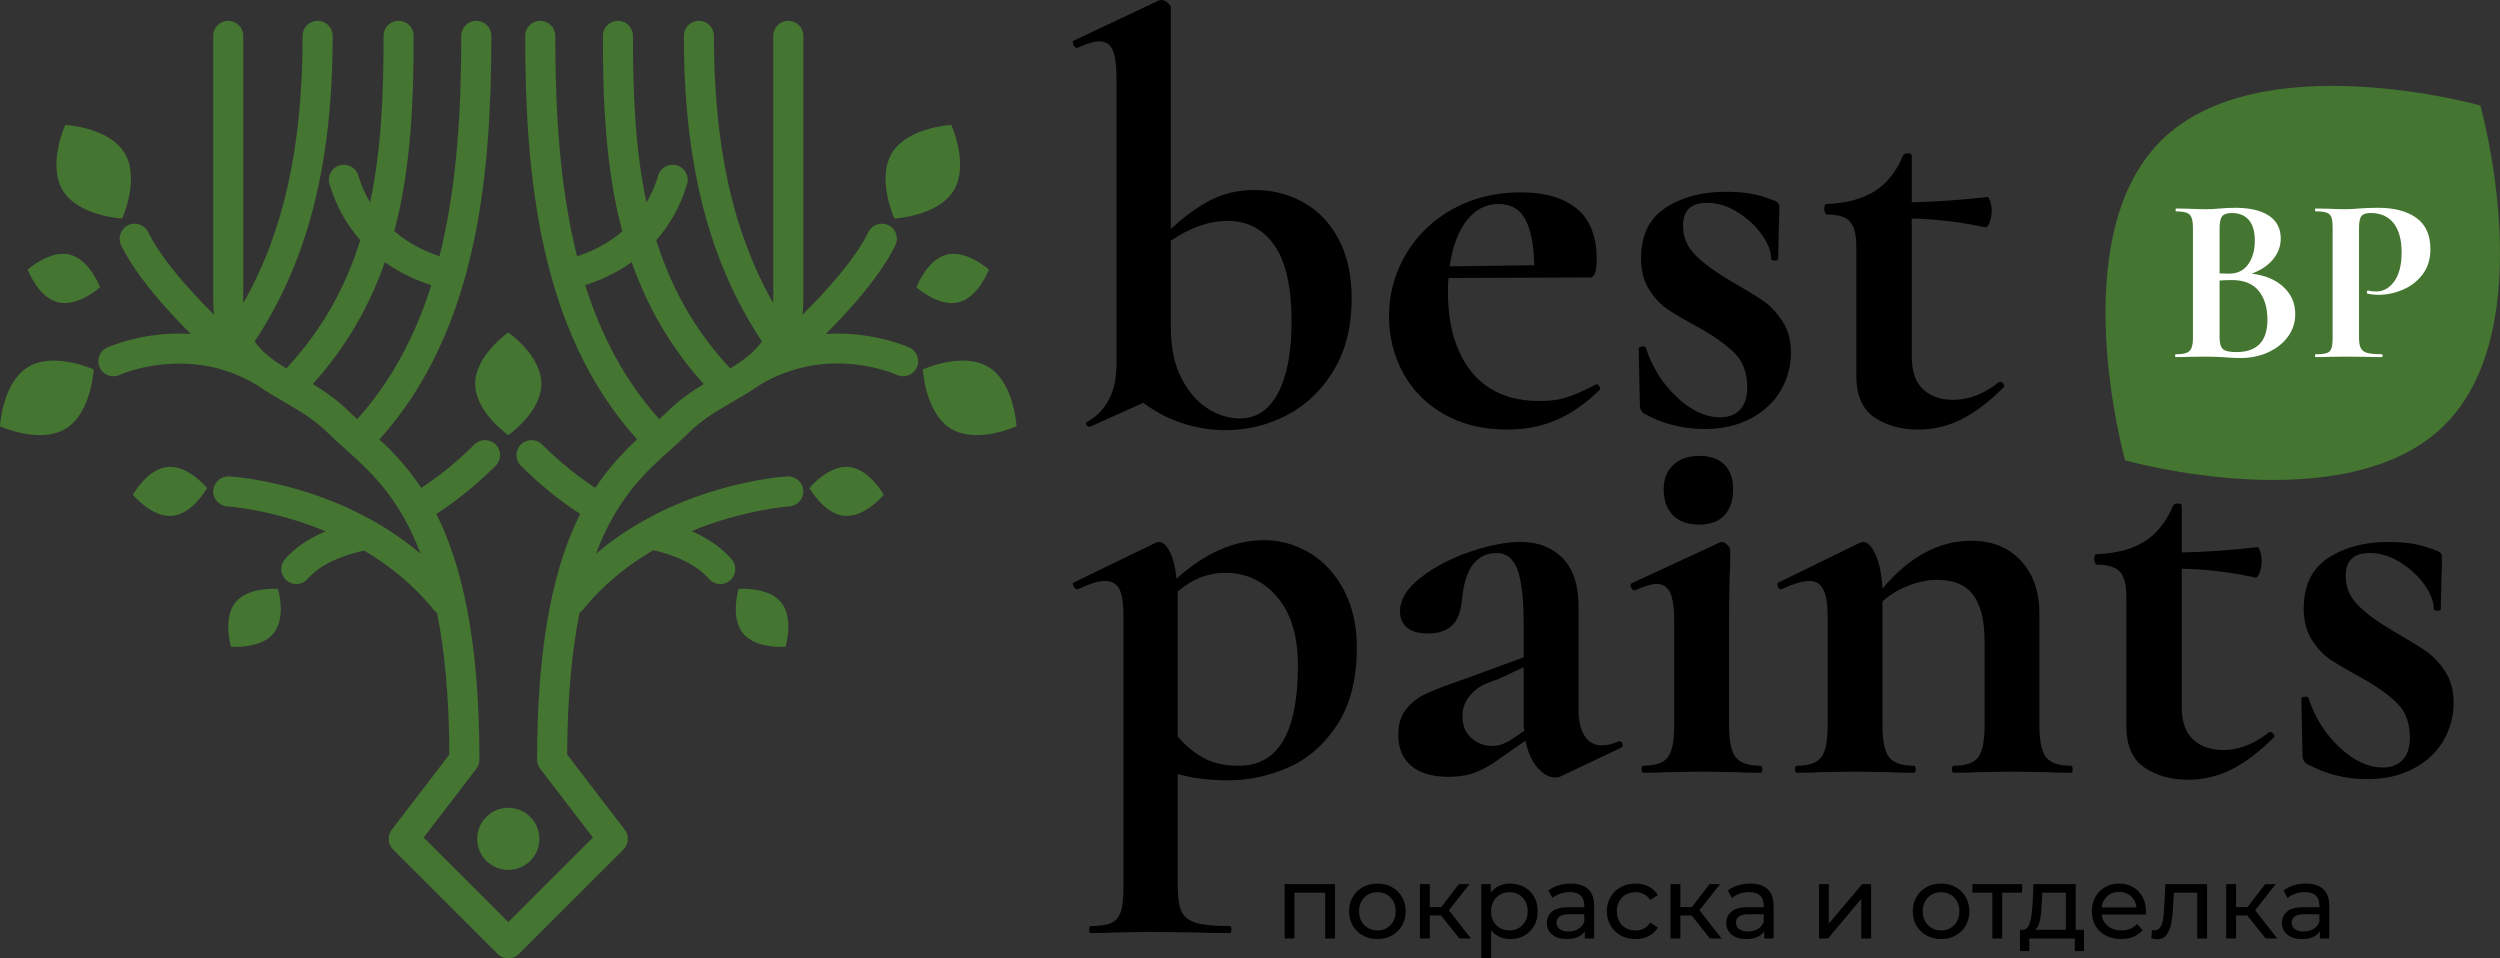 <?xml version="1.0" encoding="UTF-8"?> <svg xmlns="http://www.w3.org/2000/svg" width="300" height="115" viewBox="0 0 300 115" fill="none"><rect x="0" y="0" width="300" height="115" fill="#333333" stroke="none"/><path d="M14.657 26.225C14.657 26.225 16.836 21.46 14.951 18.358C13.065 15.257 7.831 14.99 7.831 14.99C7.831 14.99 5.653 19.754 7.537 22.855C9.424 25.956 14.657 26.225 14.657 26.225ZM3.373 44.039C0.267 45.924 0 51.155 0 51.155C0 51.155 4.768 53.33 7.874 51.448C10.978 49.563 11.243 44.334 11.243 44.334C11.243 44.334 6.477 42.155 3.373 44.039ZM6.965 36.278C9.365 36.861 12.011 34.475 12.011 34.475C12.011 34.475 10.766 31.138 8.365 30.551C5.967 29.966 3.319 32.352 3.319 32.352C3.319 32.352 4.565 35.69 6.965 36.278ZM20.129 56.031C17.667 56.258 15.942 59.374 15.942 59.374C15.942 59.374 18.208 62.126 20.666 61.903C23.127 61.679 24.852 58.559 24.852 58.559C24.852 58.559 22.59 55.806 20.129 56.031ZM28.252 72.282C26.693 74.195 27.72 77.61 27.72 77.61C27.72 77.61 31.273 77.913 32.831 75.997C34.388 74.078 33.358 70.67 33.358 70.67C33.358 70.67 29.807 70.366 28.252 72.282Z" fill="#447531"></path><path d="M109.135 41.713C108.87 41.59 104.685 39.73 99.099 40.072C102.102 37.069 105.68 33.056 107.446 29.436C107.882 28.541 107.51 27.46 106.614 27.024C105.715 26.591 104.637 26.961 104.201 27.856C102.606 31.127 99.154 34.932 96.3 37.761C96.359 37.221 96.4 36.66 96.4 36.06V4.299C96.4 3.304 95.594 2.498 94.596 2.498C93.601 2.498 92.792 3.304 92.792 4.299V36.06C92.792 36.163 92.775 36.243 92.773 36.34C87.942 27.854 85.67 17.541 85.67 4.299C85.67 3.304 84.863 2.498 83.866 2.498C82.869 2.498 82.062 3.304 82.062 4.299C82.062 19.697 85.066 31.376 91.428 40.968C90.517 42.278 89.209 43.244 87.621 44.204C83.228 39.504 80.463 34.295 78.75 28.818C80.27 27.104 81.604 24.91 82.449 22.087C82.735 21.135 82.191 20.13 81.237 19.844C80.279 19.56 79.275 20.101 78.99 21.058C78.624 22.284 78.134 23.348 77.575 24.298C76.181 17.759 75.954 10.962 75.954 4.299C75.954 3.304 75.148 2.498 74.15 2.498C73.155 2.498 72.347 3.304 72.347 4.299C72.347 12.114 72.646 20.117 74.673 27.768C72.719 29.439 70.633 30.318 69.246 30.749C67.094 22.18 66.633 12.961 66.633 4.299C66.633 3.304 65.827 2.498 64.829 2.498C63.833 2.498 63.025 3.304 63.025 4.299C63.025 20.974 64.672 39.67 76.454 52.729C74.801 54.27 73.06 56.088 71.432 58.548C69.752 57.44 67.436 55.722 65.053 53.339C64.348 52.635 63.204 52.635 62.502 53.339C61.797 54.043 61.797 55.182 62.502 55.886C65.119 58.504 67.64 60.389 69.622 61.672C66.674 67.544 64.45 76.437 64.45 91.156C64.45 91.545 64.58 91.936 64.822 92.248L71.146 100.505L60.993 110.651L50.838 100.505L57.164 92.248C57.403 91.936 57.533 91.545 57.533 91.156C57.533 76.437 55.31 67.544 52.36 61.672C54.342 60.389 56.866 58.504 59.483 55.886C60.187 55.186 60.187 54.043 59.483 53.339C58.778 52.635 57.637 52.635 56.931 53.339C54.547 55.722 52.231 57.44 50.552 58.548C48.923 56.088 47.183 54.27 45.532 52.729C57.318 39.668 58.958 20.963 58.958 4.299C58.958 3.304 58.151 2.498 57.154 2.498C56.158 2.498 55.351 3.304 55.351 4.299C55.351 12.956 54.891 22.171 52.741 30.737C51.36 30.302 49.273 29.418 47.317 27.747C49.338 20.104 49.637 12.11 49.637 4.299C49.637 3.304 48.83 2.498 47.833 2.498C46.837 2.498 46.029 3.304 46.029 4.299C46.029 10.961 45.803 17.752 44.411 24.288C43.85 23.341 43.358 22.278 42.994 21.058C42.708 20.101 41.703 19.56 40.748 19.844C39.794 20.13 39.251 21.135 39.539 22.087C40.382 24.91 41.717 27.104 43.234 28.818C41.523 34.293 38.755 39.504 34.363 44.204C32.777 43.244 31.469 42.281 30.556 40.971C36.919 31.376 39.921 19.697 39.921 4.299C39.921 3.304 39.115 2.498 38.116 2.498C37.121 2.498 36.312 3.304 36.312 4.299C36.312 17.542 34.042 27.854 29.213 36.34C29.209 36.243 29.192 36.163 29.192 36.06V4.299C29.192 3.304 28.385 2.498 27.387 2.498C26.391 2.498 25.582 3.304 25.582 4.299V36.06C25.582 36.66 25.623 37.218 25.684 37.758C22.83 34.93 19.378 31.126 17.784 27.856C17.345 26.961 16.267 26.591 15.37 27.024C14.476 27.46 14.103 28.541 14.539 29.436C16.305 33.056 19.885 37.069 22.887 40.072C17.301 39.73 13.114 41.59 12.849 41.713C11.945 42.13 11.55 43.2 11.967 44.103C12.386 45.008 13.458 45.403 14.362 44.987C14.444 44.946 22.704 41.243 30.912 46.255C30.912 46.259 30.916 46.259 30.916 46.259C31.921 46.966 32.973 47.579 33.99 48.169C35.842 49.248 37.756 50.36 39.341 51.941C40.01 52.607 40.724 53.248 41.482 53.926C44.401 56.534 47.921 59.684 50.471 66.451C40.523 58.011 28.091 57.202 27.487 57.168C26.498 57.14 25.641 57.875 25.585 58.87C25.532 59.864 26.293 60.712 27.287 60.767C27.38 60.776 32.777 61.137 39.074 63.759C37.369 64.479 35.538 65.543 34.189 67.105C33.538 67.856 33.62 68.995 34.375 69.644C34.717 69.94 35.137 70.086 35.554 70.086C36.06 70.086 36.563 69.874 36.921 69.456C38.793 67.294 42.291 66.366 43.703 66.073C46.673 67.832 49.618 70.147 52.103 73.251C52.197 73.371 52.327 73.431 52.442 73.523C53.337 78.002 53.893 83.549 53.925 90.543L47.011 99.568C46.463 100.289 46.531 101.302 47.169 101.939L59.716 114.471C60.07 114.825 60.532 115.001 60.993 115.001C61.454 115.001 61.916 114.825 62.268 114.471L74.816 101.939C75.455 101.302 75.524 100.289 74.973 99.568L68.059 90.543C68.09 83.549 68.647 78.002 69.543 73.523C69.657 73.431 69.786 73.371 69.881 73.251C72.39 70.12 75.372 67.79 78.383 66.026C79.515 66.262 83.09 67.174 85.066 69.456C85.422 69.874 85.924 70.086 86.432 70.086C86.848 70.086 87.269 69.94 87.61 69.644C88.363 68.995 88.448 67.856 87.795 67.105C86.433 65.527 84.637 64.457 82.99 63.734C89.25 61.142 94.609 60.776 94.699 60.767C95.693 60.71 96.454 59.861 96.397 58.87C96.34 57.875 95.5 57.136 94.498 57.168C93.891 57.202 81.461 58.011 71.512 66.451C74.063 59.684 77.583 56.534 80.504 53.926C81.259 53.248 81.973 52.607 82.643 51.941C84.228 50.36 86.141 49.248 87.994 48.169C89.013 47.579 90.065 46.966 91.066 46.259C91.07 46.259 91.07 46.259 91.073 46.255C99.224 41.275 107.288 44.835 107.623 44.987C108.528 45.403 109.6 45.008 110.017 44.103C110.436 43.2 110.04 42.13 109.135 41.713ZM37.537 46.085C41.651 41.53 44.381 36.596 46.178 31.459C48.24 32.928 50.301 33.763 51.76 34.21C49.893 40.129 47.074 45.63 42.87 50.296C42.543 49.996 42.193 49.69 41.892 49.393C40.524 48.026 39.006 46.988 37.537 46.085ZM80.09 49.393C79.793 49.69 79.44 49.996 79.113 50.296C74.913 45.627 72.092 40.129 70.225 34.21C71.685 33.763 73.745 32.928 75.806 31.459C77.604 36.596 80.335 41.53 84.449 46.085C82.978 46.984 81.458 48.026 80.09 49.393ZM114.447 22.855C116.331 19.754 114.153 14.99 114.153 14.99C114.153 14.99 108.919 15.258 107.033 18.358C105.149 21.46 107.326 26.225 107.326 26.225C107.326 26.225 112.562 25.956 114.447 22.855ZM118.613 44.04C115.507 42.155 110.741 44.334 110.741 44.334C110.741 44.334 111.008 49.564 114.113 51.449C117.218 53.33 121.984 51.155 121.984 51.155C121.984 51.155 121.719 45.924 118.613 44.04ZM113.617 30.551C111.219 31.138 109.974 34.475 109.974 34.475C109.974 34.475 112.619 36.861 115.019 36.278C117.42 35.69 118.665 32.352 118.665 32.352C118.665 32.352 116.019 29.966 113.617 30.551Z" fill="#447531"></path><path d="M101.859 56.031C99.397 55.806 97.134 58.559 97.134 58.559C97.134 58.559 98.86 61.679 101.319 61.903C103.78 62.126 106.046 59.375 106.046 59.375C106.046 59.375 104.319 56.258 101.859 56.031ZM88.628 70.67C88.628 70.67 87.599 74.078 89.157 75.997C90.714 77.913 94.266 77.61 94.266 77.61C94.266 77.61 95.293 74.195 93.737 72.282C92.179 70.366 88.628 70.67 88.628 70.67ZM60.995 52.215C60.995 52.215 64.968 49.456 64.968 46.056C64.968 42.651 60.995 39.895 60.995 39.895C60.995 39.895 57.02 42.651 57.02 46.056C57.02 49.456 60.995 52.215 60.995 52.215ZM57.263 100.667C57.263 102.725 58.934 104.388 60.995 104.388C63.055 104.388 64.726 102.725 64.726 100.667C64.726 98.606 63.055 96.936 60.995 96.936C58.934 96.936 57.263 98.606 57.263 100.667Z" fill="#447531"></path><path d="M156.388 24.272C158.163 25.25 159.575 26.718 160.625 28.679C161.675 30.636 162.201 33.013 162.201 35.813C162.201 39.168 161.488 42.038 160.065 44.415C158.641 46.791 156.774 48.588 154.464 49.8C152.154 51.012 149.691 51.618 147.078 51.618C145.304 51.618 143.566 51.34 141.863 50.778C140.157 50.22 138.607 49.405 137.206 48.332L130.836 51.198H130.696C130.509 51.198 130.39 51.107 130.346 50.921C130.299 50.734 130.369 50.618 130.555 50.57C131.677 49.916 132.526 49.02 133.111 47.877C133.694 46.735 133.986 45.28 133.986 43.505V9.515C133.986 7.882 133.835 6.714 133.531 6.017C133.228 5.316 132.678 4.966 131.885 4.966C131.278 4.966 130.416 5.224 129.295 5.736H129.225C129.038 5.736 128.899 5.61 128.804 5.351C128.711 5.095 128.711 4.943 128.804 4.896L139.026 0.07L139.376 0C139.611 0 139.856 0.104 140.113 0.316C140.368 0.524 140.498 0.723 140.498 0.909V27.488C142.037 26.043 143.601 24.9 145.187 24.061C146.773 23.221 148.571 22.801 150.578 22.801C152.679 22.801 154.616 23.293 156.388 24.272ZM153.379 47.142C154.451 45.09 154.989 42.224 154.989 38.54C154.989 34.484 154.313 31.466 152.96 29.48C151.605 27.501 149.715 26.51 147.288 26.51C145.094 26.51 142.83 27.303 140.498 28.887V39.168C140.498 41.734 140.94 43.843 141.829 45.5C142.713 47.154 143.788 48.357 145.048 49.102C146.309 49.847 147.545 50.22 148.757 50.22C150.764 50.22 152.305 49.194 153.379 47.142ZM191.605 46.094C191.697 46.094 191.801 46.189 191.921 46.372C192.035 46.561 192.047 46.7 191.956 46.791C190.227 48.471 188.477 49.686 186.704 50.431C184.928 51.176 182.992 51.549 180.893 51.549C177.952 51.549 175.408 50.93 173.263 49.696C171.114 48.461 169.481 46.805 168.362 44.73C167.241 42.656 166.679 40.406 166.679 37.981C166.679 35.276 167.358 32.782 168.709 30.497C170.065 28.211 171.942 26.405 174.346 25.077C176.751 23.748 179.469 23.082 182.501 23.082C185.396 23.082 187.636 23.735 189.222 25.039C190.809 26.346 191.605 28.375 191.605 31.125C191.605 32.571 191.346 33.294 190.834 33.294L173.822 33.363C173.775 33.691 173.752 34.228 173.752 34.973C173.752 39.076 174.697 42.293 176.586 44.626C178.476 46.955 181.197 48.12 184.742 48.12C186.003 48.12 187.077 47.982 187.965 47.701C188.849 47.423 190.015 46.908 191.465 46.163L191.605 46.094ZM175.993 26.475C174.966 27.804 174.286 29.635 173.961 31.965L184.113 31.826C184.066 29.446 183.715 27.628 183.064 26.368C182.41 25.111 181.336 24.48 179.841 24.48C178.303 24.48 177.016 25.146 175.993 26.475ZM203.401 30.566C204.357 31.545 205.746 32.571 207.566 33.644C209.34 34.67 210.657 35.475 211.522 36.056C212.384 36.639 213.168 37.454 213.867 38.505C214.568 39.553 214.917 40.826 214.917 42.316C214.917 43.903 214.52 45.393 213.727 46.791C212.933 48.193 211.743 49.324 210.157 50.185C208.569 51.047 206.679 51.479 204.485 51.479C201.918 51.479 199.491 50.851 197.205 49.592C196.924 49.311 196.785 49.03 196.785 48.752L196.645 41.826C196.645 41.687 196.773 41.605 197.03 41.583C197.286 41.558 197.437 41.596 197.485 41.687C198.231 44.02 199.467 45.999 201.196 47.631C202.921 49.267 204.672 50.081 206.446 50.081C207.427 50.081 208.207 49.778 208.792 49.172C209.375 48.566 209.667 47.678 209.667 46.514C209.667 44.788 209.178 43.423 208.197 42.423C207.217 41.419 205.77 40.384 203.856 39.31C202.221 38.423 200.985 37.701 200.146 37.142C199.305 36.579 198.558 35.788 197.905 34.761C197.251 33.738 196.924 32.479 196.924 30.986C196.924 28.234 197.905 26.22 199.866 24.934C201.826 23.653 204.229 23.012 207.076 23.012C208.149 23.012 209.117 23.082 209.982 23.221C210.846 23.363 211.813 23.641 212.887 24.061C213.307 24.202 213.517 24.458 213.517 24.831C213.517 25.996 213.493 26.904 213.448 27.558L213.377 31.055C213.377 31.195 213.238 31.264 212.958 31.264C212.677 31.264 212.538 31.195 212.538 31.055C212.538 30.172 212.163 29.203 211.418 28.151C210.671 27.103 209.702 26.207 208.512 25.458C207.321 24.714 206.097 24.342 204.836 24.342C202.921 24.342 201.965 25.25 201.965 27.068C201.965 28.423 202.444 29.588 203.401 30.566ZM239.981 45.813C240.168 45.813 240.319 45.907 240.436 46.094C240.551 46.28 240.542 46.419 240.401 46.514C238.675 48.237 236.993 49.509 235.36 50.324C233.727 51.141 232 51.549 230.18 51.549C228.126 51.549 226.375 51.059 224.928 50.081C223.481 49.102 222.759 47.445 222.759 45.116V29.588C222.759 28.141 222.502 27.138 221.988 26.58C221.474 26.021 220.541 25.739 219.187 25.739C219.142 25.739 219.083 25.67 219.013 25.532C218.942 25.39 218.908 25.25 218.908 25.111C218.908 24.925 218.931 24.774 218.979 24.657C219.025 24.54 219.094 24.48 219.187 24.48C221.568 24.389 223.494 23.874 224.963 22.943C226.434 22.008 227.565 20.588 228.36 18.675C228.453 18.489 228.65 18.397 228.954 18.397C229.257 18.397 229.409 18.489 229.409 18.675V24.272C232.115 24.225 235.15 24.016 238.51 23.641C238.603 23.641 238.71 23.817 238.826 24.168C238.941 24.515 239.002 24.9 239.002 25.32C239.002 25.787 238.919 26.242 238.755 26.684C238.593 27.128 238.417 27.324 238.231 27.28C235.196 26.627 232.256 26.276 229.409 26.229V42.805C229.409 44.578 229.865 45.882 230.776 46.722C231.685 47.562 232.886 47.982 234.381 47.982C236.246 47.982 238.067 47.284 239.841 45.882L239.981 45.813ZM141.328 92.872V106.301C141.328 107.699 141.478 108.725 141.783 109.379C142.086 110.029 142.669 110.484 143.533 110.743C144.397 110.998 145.739 111.127 147.559 111.127C147.699 111.127 147.769 111.266 147.769 111.548C147.769 111.825 147.699 111.967 147.559 111.967C145.832 111.967 144.478 111.942 143.498 111.894L137.967 111.825L133.838 111.894C133.136 111.942 132.157 111.967 130.896 111.967C130.757 111.967 130.686 111.825 130.686 111.548C130.686 111.266 130.757 111.127 130.896 111.127C132.016 111.127 132.846 110.998 133.383 110.743C133.917 110.484 134.293 110.029 134.501 109.379C134.713 108.725 134.817 107.699 134.817 106.301V73.917C134.817 72.423 134.653 71.353 134.328 70.7C133.999 70.046 133.417 69.718 132.577 69.718C131.83 69.718 130.757 70.046 129.357 70.7H129.215C129.076 70.7 128.948 70.582 128.831 70.35C128.716 70.116 128.703 69.977 128.795 69.93L138.739 65.103C138.83 65.058 138.947 65.034 139.087 65.034C139.554 65.034 139.987 65.431 140.383 66.224C140.78 67.016 141.048 68.09 141.187 69.44C144.593 66.363 148.094 64.821 151.69 64.821C153.649 64.821 155.482 65.337 157.184 66.363C158.887 67.388 160.253 68.881 161.281 70.839C162.307 72.796 162.822 75.082 162.822 77.691C162.822 81.422 162.05 84.488 160.512 86.89C158.97 89.293 157.02 91.016 154.665 92.067C152.308 93.115 149.87 93.64 147.348 93.64C145.061 93.64 143.054 93.384 141.328 92.872ZM141.328 70.977V88.393C142.353 89.561 143.428 90.436 144.549 91.016C145.668 91.601 147.045 91.89 148.679 91.89C153.393 91.89 155.75 87.881 155.75 79.86C155.75 76.318 154.921 73.579 153.265 71.644C151.608 69.709 149.542 68.74 147.069 68.74C144.969 68.74 143.054 69.487 141.328 70.977ZM194.324 88.956C194.51 88.956 194.64 89.059 194.709 89.268C194.779 89.479 194.722 89.631 194.535 89.722L187.322 93.149C187.136 93.246 186.905 93.292 186.623 93.292C185.875 93.292 185.164 92.894 184.487 92.103C183.811 91.309 183.331 90.237 183.053 88.885L180.041 90.982C178.967 91.777 177.966 92.344 177.03 92.696C176.098 93.046 175.046 93.22 173.88 93.22C171.874 93.22 170.357 92.778 169.331 91.89C168.304 91.007 167.792 89.769 167.792 88.184C167.792 86.925 168.095 85.912 168.701 85.142C169.305 84.371 170.066 83.769 170.976 83.323C171.887 82.882 173.157 82.38 174.79 81.821L176.541 81.19L182.841 78.882V74.895C182.841 71.912 182.598 69.743 182.108 68.39C181.618 67.038 180.788 66.363 179.621 66.363C177.147 66.363 175.748 68.276 175.422 72.099C175.28 73.497 174.873 74.5 174.196 75.107C173.52 75.713 172.576 76.015 171.362 76.015C170.193 76.015 169.34 75.77 168.806 75.281C168.269 74.79 168 74.149 168 73.358C168 71.96 168.816 70.618 170.452 69.336C172.082 68.056 174.057 67.016 176.367 66.224C178.677 65.431 180.718 65.034 182.494 65.034C184.544 65.034 186.213 65.674 187.498 66.956C188.781 68.24 189.423 70.186 189.423 72.796V85.176C189.423 86.531 189.67 87.578 190.159 88.323C190.649 89.072 191.338 89.443 192.222 89.443C192.876 89.443 193.553 89.279 194.254 88.956H194.324ZM182.914 87.695C182.867 87.509 182.841 87.206 182.841 86.787V80.072L179.833 81.47C179.691 81.518 179.223 81.692 178.43 81.995C177.637 82.298 176.948 82.8 176.367 83.498C175.782 84.198 175.492 85.015 175.492 85.947C175.492 87.067 175.852 87.938 176.576 88.57C177.299 89.197 178.127 89.514 179.062 89.514C179.808 89.514 180.579 89.259 181.372 88.743L182.914 87.695ZM196.984 92.31C196.984 92.032 197.053 91.89 197.192 91.89C198.64 91.89 199.619 91.553 200.134 90.878C200.646 90.202 200.905 88.93 200.905 87.067V74.545C200.905 72.96 200.741 71.817 200.416 71.119C200.087 70.418 199.549 70.069 198.804 70.069C198.198 70.069 197.335 70.327 196.213 70.839H196.144C195.957 70.839 195.818 70.71 195.723 70.454C195.629 70.198 195.654 70.046 195.793 69.998L206.365 65.103L206.574 65.034C206.807 65.034 207.041 65.15 207.275 65.385C207.509 65.617 207.626 65.826 207.626 66.012V67.552C207.531 69.418 207.487 71.7 207.487 74.406V87.067C207.487 88.93 207.752 90.202 208.289 90.878C208.827 91.553 209.819 91.89 211.266 91.89C211.405 91.89 211.475 92.032 211.475 92.31C211.475 92.591 211.405 92.73 211.266 92.73C210.052 92.73 209.095 92.708 208.397 92.661L204.195 92.591L200.065 92.661C199.364 92.708 198.406 92.73 197.192 92.73C197.053 92.73 196.984 92.591 196.984 92.31ZM200.763 61.84C200.018 61.095 199.644 60.043 199.644 58.692C199.644 57.48 200.03 56.511 200.798 55.788C201.569 55.065 202.609 54.704 203.913 54.704C205.221 54.704 206.226 55.056 206.924 55.753C207.626 56.453 207.977 57.432 207.977 58.692C207.977 60.043 207.626 61.095 206.924 61.84C206.226 62.584 205.221 62.956 203.913 62.956C202.561 62.956 201.512 62.584 200.763 61.84ZM248.721 92.31C248.721 92.591 248.651 92.73 248.512 92.73C247.299 92.73 246.342 92.708 245.64 92.661L241.441 92.591L237.381 92.661C236.632 92.708 235.652 92.73 234.439 92.73C234.3 92.73 234.231 92.591 234.231 92.31C234.231 92.032 234.3 91.89 234.439 91.89C235.886 91.89 236.866 91.553 237.381 90.878C237.892 90.202 238.151 88.93 238.151 87.067V76.994C238.151 74.475 237.696 72.612 236.783 71.398C235.874 70.186 234.439 69.579 232.48 69.579C231.358 69.579 230.205 69.813 229.014 70.28C227.823 70.746 226.783 71.376 225.898 72.168V87.067C225.898 88.93 226.167 90.202 226.704 90.878C227.238 91.553 228.23 91.89 229.68 91.89C229.82 91.89 229.889 92.032 229.889 92.31C229.889 92.591 229.82 92.73 229.68 92.73C228.464 92.73 227.51 92.708 226.808 92.661L222.609 92.591L218.476 92.661C217.778 92.708 216.82 92.73 215.607 92.73C215.468 92.73 215.395 92.591 215.395 92.31C215.395 92.032 215.468 91.89 215.607 91.89C217.054 91.89 218.034 91.553 218.546 90.878C219.061 90.202 219.317 88.93 219.317 87.067V73.917C219.317 72.471 219.143 71.41 218.792 70.735C218.441 70.059 217.892 69.718 217.146 69.718C216.353 69.718 215.231 70.046 213.787 70.7H213.645C213.506 70.7 213.402 70.582 213.332 70.35C213.263 70.116 213.272 69.977 213.367 69.93L223.099 65.173C223.377 65.081 223.541 65.034 223.589 65.034C224.101 65.034 224.59 65.535 225.058 66.536C225.525 67.54 225.803 68.904 225.898 70.63C229.118 66.804 232.666 64.894 236.54 64.894C239.062 64.894 241.055 65.697 242.525 67.306C243.997 68.916 244.73 71.025 244.73 73.636V87.067C244.73 88.93 244.999 90.202 245.536 90.878C246.073 91.553 247.065 91.89 248.512 91.89C248.651 91.89 248.721 92.032 248.721 92.31ZM272.384 87.834C272.57 87.834 272.722 87.929 272.839 88.115C272.952 88.301 272.943 88.44 272.804 88.536C271.076 90.259 269.394 91.53 267.761 92.344C266.128 93.163 264.402 93.569 262.582 93.569C260.528 93.569 258.778 93.081 257.331 92.103C255.884 91.124 255.16 89.466 255.16 87.136V71.609C255.16 70.163 254.904 69.159 254.389 68.6C253.877 68.042 252.942 67.761 251.59 67.761C251.543 67.761 251.486 67.692 251.416 67.552C251.343 67.41 251.308 67.272 251.308 67.133C251.308 66.947 251.334 66.795 251.381 66.678C251.426 66.562 251.495 66.502 251.59 66.502C253.969 66.41 255.896 65.896 257.366 64.964C258.835 64.03 259.966 62.609 260.763 60.696C260.854 60.511 261.053 60.419 261.357 60.419C261.659 60.419 261.811 60.511 261.811 60.696V66.292C264.516 66.246 267.553 66.037 270.911 65.662C271.006 65.662 271.111 65.838 271.228 66.19C271.344 66.536 271.404 66.922 271.404 67.342C271.404 67.809 271.322 68.263 271.158 68.706C270.994 69.15 270.819 69.346 270.633 69.302C267.597 68.648 264.658 68.297 261.811 68.25V84.826C261.811 86.6 262.266 87.904 263.176 88.743C264.086 89.583 265.287 90.002 266.782 90.002C268.649 90.002 270.469 89.306 272.242 87.904L272.384 87.834ZM282.921 72.587C283.876 73.565 285.266 74.592 287.086 75.666C288.859 76.691 290.176 77.496 291.041 78.077C291.904 78.66 292.688 79.475 293.386 80.526C294.087 81.575 294.435 82.847 294.435 84.337C294.435 85.924 294.04 87.413 293.247 88.813C292.451 90.214 291.263 91.344 289.676 92.207C288.087 93.067 286.198 93.501 284.005 93.501C281.436 93.501 279.01 92.872 276.725 91.612C276.444 91.332 276.305 91.052 276.305 90.773L276.163 83.847C276.163 83.709 276.292 83.627 276.548 83.605C276.804 83.58 276.956 83.616 277.003 83.709C277.749 86.041 278.987 88.02 280.715 89.653C282.441 91.288 284.191 92.103 285.964 92.103C286.947 92.103 287.727 91.799 288.312 91.193C288.893 90.587 289.187 89.7 289.187 88.536C289.187 86.808 288.697 85.445 287.714 84.444C286.735 83.441 285.288 82.406 283.376 81.331C281.74 80.444 280.504 79.721 279.664 79.162C278.823 78.601 278.077 77.809 277.423 76.783C276.769 75.76 276.444 74.5 276.444 73.007C276.444 70.255 277.423 68.24 279.385 66.956C281.345 65.674 283.749 65.034 286.596 65.034C287.667 65.034 288.637 65.103 289.499 65.242C290.366 65.385 291.333 65.662 292.407 66.082C292.826 66.224 293.036 66.479 293.036 66.851C293.036 68.016 293.013 68.927 292.966 69.579L292.896 73.077C292.896 73.216 292.757 73.285 292.476 73.285C292.195 73.285 292.056 73.216 292.056 73.077C292.056 72.193 291.683 71.223 290.938 70.173C290.188 69.125 289.221 68.228 288.03 67.481C286.839 66.735 285.616 66.363 284.356 66.363C282.441 66.363 281.484 67.272 281.484 69.091C281.484 70.444 281.964 71.609 282.921 72.587ZM160.202 106.092V112.614H159.021V107.124H155.336V112.614H154.155V106.092H160.202ZM163.542 112.257C163.024 111.971 162.619 111.575 162.328 111.071C162.036 110.566 161.89 109.991 161.89 109.353C161.89 108.713 162.036 108.142 162.328 107.636C162.619 107.131 163.024 106.737 163.542 106.455C164.06 106.171 164.641 106.03 165.291 106.03C165.941 106.03 166.521 106.171 167.033 106.455C167.549 106.737 167.95 107.131 168.24 107.636C168.532 108.142 168.68 108.713 168.68 109.353C168.68 109.991 168.532 110.566 168.24 111.071C167.95 111.575 167.549 111.971 167.033 112.257C166.521 112.544 165.941 112.687 165.291 112.687C164.641 112.687 164.06 112.544 163.542 112.257ZM166.418 111.364C166.751 111.171 167.011 110.903 167.201 110.553C167.389 110.206 167.484 109.805 167.484 109.353C167.484 108.902 167.389 108.501 167.201 108.154C167.011 107.803 166.751 107.535 166.418 107.345C166.085 107.157 165.709 107.065 165.291 107.065C164.872 107.065 164.496 107.157 164.164 107.345C163.831 107.535 163.567 107.803 163.375 108.154C163.182 108.501 163.085 108.902 163.085 109.353C163.085 109.805 163.182 110.206 163.375 110.553C163.567 110.903 163.831 111.171 164.164 111.364C164.496 111.557 164.872 111.655 165.291 111.655C165.709 111.655 166.085 111.557 166.418 111.364ZM172.929 109.859H171.574V112.614H170.392V106.092H171.574V108.849H172.953L175.072 106.092H176.342L173.865 109.231L176.512 112.614H175.122L172.929 109.859ZM182.918 106.45C183.42 106.727 183.811 107.115 184.096 107.617C184.38 108.119 184.521 108.697 184.521 109.353C184.521 110.009 184.38 110.591 184.096 111.093C183.811 111.598 183.42 111.989 182.918 112.271C182.418 112.548 181.851 112.687 181.219 112.687C180.75 112.687 180.321 112.598 179.931 112.419C179.541 112.235 179.211 111.973 178.939 111.63V115H177.758V106.092H178.891V107.124C179.154 106.765 179.486 106.49 179.889 106.307C180.292 106.121 180.734 106.03 181.219 106.03C181.851 106.03 182.418 106.169 182.918 106.45ZM182.247 111.364C182.579 111.171 182.842 110.903 183.036 110.553C183.228 110.206 183.325 109.805 183.325 109.353C183.325 108.902 183.228 108.501 183.036 108.154C182.842 107.803 182.579 107.535 182.247 107.345C181.916 107.157 181.54 107.065 181.119 107.065C180.709 107.065 180.339 107.16 180.006 107.352C179.672 107.545 179.41 107.813 179.217 108.16C179.025 108.504 178.926 108.902 178.926 109.353C178.926 109.805 179.021 110.206 179.211 110.553C179.401 110.903 179.662 111.171 179.999 111.364C180.335 111.557 180.709 111.655 181.119 111.655C181.54 111.655 181.916 111.557 182.247 111.364ZM190.576 106.696C191.056 107.137 191.297 107.797 191.297 108.675V112.614H190.175V111.753C189.978 112.055 189.696 112.289 189.332 112.45C188.965 112.608 188.532 112.687 188.031 112.687C187.3 112.687 186.715 112.514 186.276 112.16C185.837 111.807 185.617 111.342 185.617 110.768C185.617 110.193 185.827 109.732 186.244 109.384C186.665 109.034 187.328 108.861 188.241 108.861H190.114V108.627C190.114 108.119 189.966 107.727 189.67 107.46C189.376 107.188 188.939 107.052 188.364 107.052C187.979 107.052 187.6 107.115 187.23 107.242C186.86 107.371 186.549 107.542 186.295 107.753L185.802 106.865C186.138 106.597 186.541 106.389 187.009 106.244C187.477 106.102 187.975 106.03 188.5 106.03C189.404 106.03 190.096 106.251 190.576 106.696ZM189.398 111.475C189.727 111.276 189.966 110.989 190.114 110.619V109.709H188.29C187.287 109.709 186.788 110.048 186.788 110.72C186.788 111.045 186.914 111.307 187.17 111.494C187.423 111.683 187.777 111.778 188.228 111.778C188.68 111.778 189.069 111.677 189.398 111.475ZM194.493 112.257C193.971 111.971 193.562 111.575 193.267 111.071C192.971 110.566 192.823 109.991 192.823 109.353C192.823 108.713 192.971 108.142 193.267 107.636C193.562 107.131 193.971 106.737 194.493 106.455C195.014 106.171 195.606 106.03 196.273 106.03C196.864 106.03 197.392 106.149 197.856 106.387C198.319 106.626 198.679 106.97 198.934 107.419L198.033 107.999C197.828 107.687 197.575 107.453 197.27 107.299C196.967 107.14 196.631 107.065 196.26 107.065C195.834 107.065 195.448 107.157 195.107 107.345C194.768 107.535 194.501 107.803 194.308 108.154C194.115 108.501 194.017 108.902 194.017 109.353C194.017 109.811 194.115 110.215 194.308 110.566C194.501 110.913 194.768 111.184 195.107 111.371C195.448 111.56 195.834 111.655 196.26 111.655C196.631 111.655 196.967 111.575 197.27 111.421C197.575 111.266 197.828 111.03 198.033 110.72L198.934 111.285C198.679 111.737 198.319 112.084 197.856 112.327C197.392 112.567 196.864 112.687 196.273 112.687C195.606 112.687 195.014 112.544 194.493 112.257ZM202.999 109.859H201.645V112.614H200.462V106.092H201.645V108.849H203.024L205.142 106.092H206.411L203.935 109.231L206.583 112.614H205.192L202.999 109.859ZM212.109 106.696C212.588 107.137 212.83 107.797 212.83 108.675V112.614H211.708V111.753C211.51 112.055 211.23 112.289 210.865 112.45C210.498 112.608 210.065 112.687 209.565 112.687C208.833 112.687 208.248 112.514 207.809 112.16C207.37 111.807 207.15 111.342 207.15 110.768C207.15 110.193 207.359 109.732 207.777 109.384C208.198 109.034 208.861 108.861 209.775 108.861H211.647V108.627C211.647 108.119 211.498 107.727 211.202 107.46C210.907 107.188 210.473 107.052 209.898 107.052C209.511 107.052 209.133 107.115 208.763 107.242C208.394 107.371 208.082 107.542 207.828 107.753L207.335 106.865C207.672 106.597 208.074 106.389 208.542 106.244C209.01 106.102 209.507 106.03 210.034 106.03C210.937 106.03 211.629 106.251 212.109 106.696ZM210.931 111.475C211.26 111.276 211.498 110.989 211.647 110.619V109.709H209.824C208.82 109.709 208.321 110.048 208.321 110.72C208.321 111.045 208.447 111.307 208.703 111.494C208.956 111.683 209.31 111.778 209.762 111.778C210.214 111.778 210.602 111.677 210.931 111.475ZM218.274 106.092H219.457V110.843L223.461 106.092H224.533V112.614H223.35V107.863L219.358 112.614H218.274V106.092ZM231.185 112.257C230.667 111.971 230.262 111.575 229.971 111.071C229.679 110.566 229.532 109.991 229.532 109.353C229.532 108.713 229.679 108.142 229.971 107.636C230.262 107.131 230.667 106.737 231.185 106.455C231.703 106.171 232.284 106.03 232.933 106.03C233.583 106.03 234.164 106.171 234.676 106.455C235.189 106.737 235.592 107.131 235.883 107.636C236.175 108.142 236.322 108.713 236.322 109.353C236.322 109.991 236.175 110.566 235.883 111.071C235.592 111.575 235.189 111.971 234.676 112.257C234.164 112.544 233.583 112.687 232.933 112.687C232.284 112.687 231.703 112.544 231.185 112.257ZM234.06 111.364C234.393 111.171 234.654 110.903 234.843 110.553C235.031 110.206 235.126 109.805 235.126 109.353C235.126 108.902 235.031 108.501 234.843 108.154C234.654 107.803 234.393 107.535 234.06 107.345C233.728 107.157 233.352 107.065 232.933 107.065C232.515 107.065 232.139 107.157 231.807 107.345C231.473 107.535 231.21 107.803 231.017 108.154C230.825 108.501 230.728 108.902 230.728 109.353C230.728 109.805 230.825 110.206 231.017 110.553C231.21 110.903 231.473 111.171 231.807 111.364C232.139 111.557 232.515 111.655 232.933 111.655C233.352 111.655 233.728 111.557 234.06 111.364ZM242.653 107.124H240.263V112.614H239.08V107.124H236.69V106.092H242.653V107.124ZM250.083 111.579V114.126H248.974V112.614H243.517V114.126H242.395V111.579H242.739C243.158 111.553 243.446 111.26 243.602 110.695C243.757 110.13 243.864 109.328 243.921 108.295L244.021 106.092H249.084V111.579H250.083ZM244.802 110.417C244.7 110.954 244.514 111.342 244.244 111.579H247.903V107.124H245.068L245.007 108.381C244.974 109.202 244.905 109.881 244.802 110.417ZM257.497 109.745H252.2C252.273 110.323 252.526 110.783 252.958 111.13C253.388 111.48 253.925 111.655 254.566 111.655C255.345 111.655 255.974 111.392 256.449 110.866L257.104 111.63C256.806 111.973 256.44 112.235 256.001 112.419C255.561 112.598 255.07 112.687 254.528 112.687C253.838 112.687 253.227 112.548 252.693 112.264C252.159 111.98 251.746 111.585 251.454 111.077C251.163 110.568 251.018 109.991 251.018 109.353C251.018 108.722 251.16 108.151 251.441 107.642C251.726 107.135 252.115 106.737 252.612 106.455C253.11 106.171 253.67 106.03 254.295 106.03C254.917 106.03 255.475 106.171 255.963 106.455C256.452 106.737 256.833 107.135 257.11 107.642C257.384 108.151 257.522 108.734 257.522 109.391C257.522 109.479 257.515 109.6 257.497 109.745ZM252.871 107.542C252.49 107.888 252.266 108.34 252.2 108.899H256.389C256.323 108.347 256.099 107.898 255.716 107.551C255.334 107.201 254.86 107.027 254.295 107.027C253.727 107.027 253.254 107.197 252.871 107.542ZM264.851 106.092V112.614H263.669V107.124H260.86L260.787 108.577C260.747 109.458 260.668 110.189 260.554 110.773C260.437 111.361 260.247 111.832 259.985 112.185C259.723 112.535 259.358 112.712 258.889 112.712C258.677 112.712 258.434 112.675 258.162 112.601L258.238 111.604C258.342 111.63 258.443 111.643 258.531 111.643C258.86 111.643 259.107 111.496 259.271 111.209C259.436 110.923 259.543 110.584 259.592 110.189C259.641 109.795 259.687 109.233 259.728 108.504L259.838 106.092H264.851ZM269.68 109.859H268.327V112.614H267.143V106.092H268.327V108.849H269.706L271.825 106.092H273.093L270.618 109.231L273.265 112.614H271.874L269.68 109.859ZM278.792 106.696C279.272 107.137 279.512 107.797 279.512 108.675V112.614H278.39V111.753C278.193 112.055 277.912 112.289 277.546 112.45C277.18 112.608 276.747 112.687 276.246 112.687C275.515 112.687 274.93 112.514 274.491 112.16C274.052 111.807 273.832 111.342 273.832 110.768C273.832 110.193 274.042 109.732 274.46 109.384C274.88 109.034 275.543 108.861 276.456 108.861H278.328V108.627C278.328 108.119 278.18 107.727 277.885 107.46C277.589 107.188 277.155 107.052 276.58 107.052C276.193 107.052 275.815 107.115 275.446 107.242C275.076 107.371 274.765 107.542 274.51 107.753L274.017 106.865C274.354 106.597 274.757 106.389 275.224 106.244C275.692 106.102 276.189 106.03 276.715 106.03C277.62 106.03 278.311 106.251 278.792 106.696ZM277.613 111.475C277.941 111.276 278.18 110.989 278.328 110.619V109.709H276.505C275.502 109.709 275.003 110.048 275.003 110.72C275.003 111.045 275.129 111.307 275.385 111.494C275.638 111.683 275.992 111.778 276.444 111.778C276.896 111.778 277.285 111.677 277.613 111.475Z" fill="black"></path><path d="M293.374 50.977C281.602 62.74 255.016 55.242 255.016 55.242C255.016 55.242 247.514 28.682 259.284 16.923C271.055 5.163 297.642 12.659 297.642 12.659C297.642 12.659 305.143 39.219 293.374 50.977Z" fill="#447531"></path><path d="M274.018 34.435C274.96 35.31 275.431 36.394 275.431 37.686C275.431 38.675 275.146 39.57 274.574 40.368C274.004 41.167 273.212 41.8 272.205 42.266C271.195 42.731 270.072 42.965 268.835 42.965C268.302 42.965 267.692 42.937 267.007 42.879C266.741 42.861 266.413 42.842 266.023 42.822C265.632 42.804 265.198 42.794 264.722 42.794L262.639 42.822C262.258 42.842 261.745 42.851 261.097 42.851C261.04 42.851 261.012 42.794 261.012 42.679C261.012 42.565 261.04 42.507 261.097 42.507C261.648 42.507 262.069 42.456 262.353 42.351C262.639 42.247 262.843 42.056 262.967 41.781C263.09 41.505 263.152 41.092 263.152 40.54V27.33C263.152 26.531 263.019 26.004 262.752 25.748C262.485 25.491 261.944 25.363 261.125 25.363C261.087 25.363 261.068 25.307 261.068 25.191C261.068 25.077 261.087 25.019 261.125 25.019L262.639 25.047C263.514 25.087 264.209 25.106 264.722 25.106C265.257 25.106 265.808 25.077 266.38 25.019C266.569 25.002 266.855 24.981 267.236 24.962C267.616 24.943 267.95 24.934 268.236 24.934C269.967 24.934 271.309 25.249 272.262 25.876C273.212 26.502 273.69 27.417 273.69 28.615C273.69 29.527 273.389 30.354 272.789 31.095C272.19 31.839 271.33 32.418 270.206 32.838C271.805 33.028 273.075 33.561 274.018 34.435ZM266.664 25.948C266.456 26.205 266.351 26.684 266.351 27.388V32.81L267.494 32.838C268.482 32.838 269.244 32.465 269.778 31.724C270.31 30.982 270.577 30.032 270.577 28.87C270.577 27.787 270.339 26.965 269.863 26.404C269.386 25.843 268.702 25.562 267.807 25.562C267.255 25.562 266.874 25.691 266.664 25.948ZM272.091 38.372C272.091 36.907 271.737 35.747 271.034 34.891C270.329 34.035 269.263 33.608 267.836 33.608C267.283 33.608 266.789 33.627 266.351 33.665V40.54C266.351 41.167 266.474 41.611 266.723 41.866C266.969 42.122 267.512 42.251 268.35 42.251C270.843 42.251 272.091 40.957 272.091 38.372ZM283.284 41.752C283.417 42.027 283.67 42.223 284.039 42.337C284.41 42.45 285.006 42.507 285.824 42.507C285.881 42.507 285.91 42.565 285.91 42.679C285.91 42.794 285.881 42.851 285.824 42.851C285.044 42.851 284.434 42.842 283.997 42.822L281.513 42.794L279.429 42.822C279.047 42.842 278.533 42.851 277.888 42.851C277.829 42.851 277.8 42.794 277.8 42.679C277.8 42.565 277.829 42.507 277.888 42.507C278.495 42.507 278.938 42.46 279.215 42.365C279.489 42.27 279.675 42.084 279.77 41.809C279.867 41.535 279.914 41.111 279.914 40.54V27.33C279.914 26.76 279.867 26.342 279.77 26.077C279.675 25.81 279.486 25.625 279.2 25.519C278.914 25.416 278.476 25.363 277.888 25.363C277.829 25.363 277.8 25.307 277.8 25.191C277.8 25.077 277.829 25.019 277.888 25.019L279.399 25.047C280.276 25.087 280.971 25.106 281.485 25.106C281.941 25.106 282.483 25.077 283.112 25.019C283.359 25.002 283.673 24.981 284.055 24.962C284.434 24.943 284.872 24.934 285.368 24.934C287.309 24.934 288.842 25.338 289.965 26.146C291.088 26.955 291.649 28.206 291.649 29.899C291.649 31.077 291.345 32.077 290.736 32.895C290.127 33.712 289.341 34.331 288.381 34.748C287.418 35.167 286.434 35.376 285.424 35.376C284.911 35.376 284.463 35.329 284.083 35.234C284.044 35.234 284.025 35.187 284.025 35.093C284.025 35.034 284.039 34.977 284.069 34.92C284.098 34.861 284.131 34.844 284.169 34.861C284.455 34.939 284.777 34.977 285.139 34.977C286.014 34.977 286.742 34.568 287.324 33.751C287.903 32.933 288.194 31.773 288.194 30.269C288.194 28.766 287.875 27.608 287.238 26.79C286.6 25.972 285.673 25.562 284.455 25.562C283.921 25.562 283.559 25.685 283.369 25.933C283.178 26.18 283.083 26.665 283.083 27.388V40.425C283.083 41.035 283.15 41.476 283.284 41.752Z" fill="white"></path></svg> 